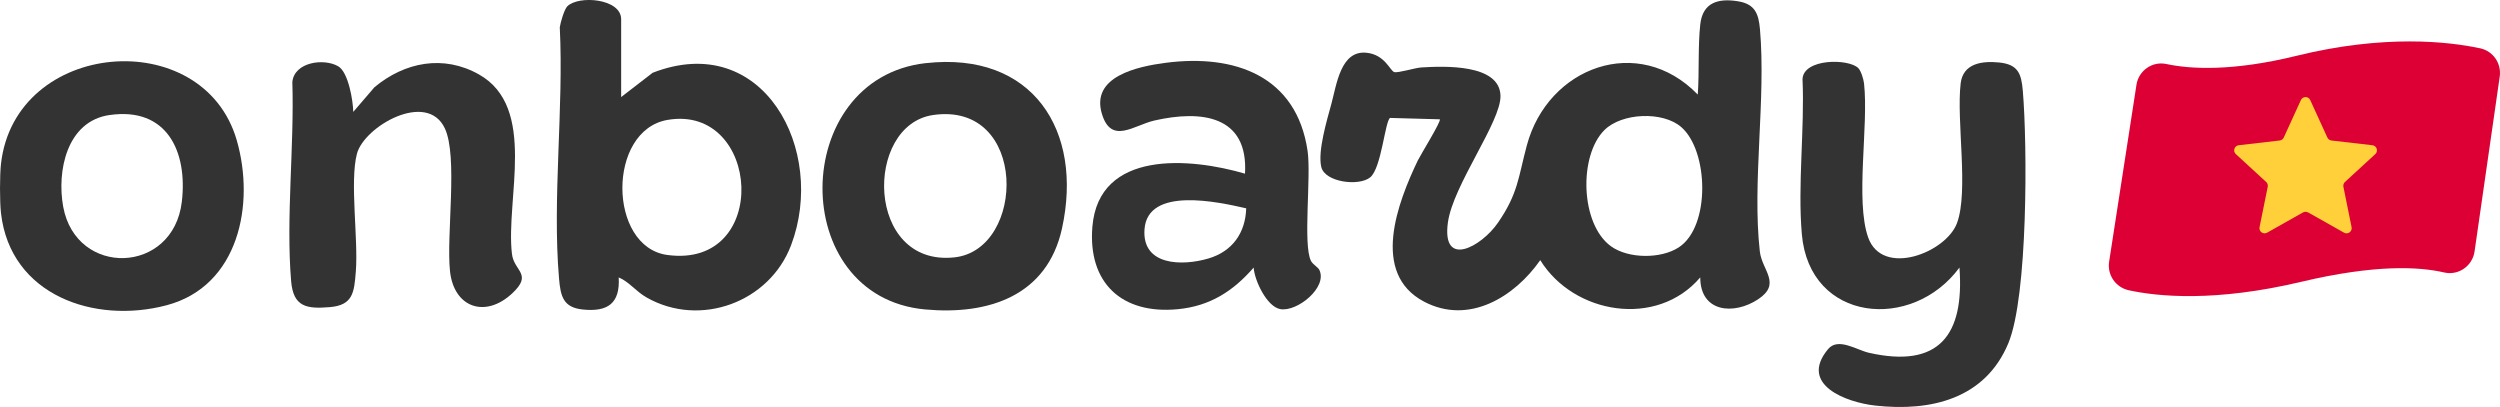 <?xml version="1.0" encoding="UTF-8"?>
<svg id="Layer_1" data-name="Layer 1" xmlns="http://www.w3.org/2000/svg" viewBox="0 0 856.22 139.39">
  <defs>
    <style>
      .cls-1 {
        fill: #dd0035;
      }

      .cls-2 {
        fill: #ffd039;
      }

      .cls-3 {
        fill: #333;
      }
    </style>
  </defs>
  <g>
    <path class="cls-3" d="M582.31,95.01c-14.88,17.45-43.36,12.62-54.79-5.91-8.83,12.63-24.46,22.26-39.78,14.22-18.46-9.7-9-34.07-2.15-48.38.84-1.75,8.13-13.53,7.52-14.08l-17.04-.47c-1.74,1.22-2.94,17.15-6.77,20.33s-15.54,1.73-16.78-3.54c-1.27-5.38,1.93-15.98,3.45-21.58,1.82-6.69,3.2-18.39,11.98-17.54,6.42.62,8.1,6.21,9.58,6.63,1.29.37,7.06-1.45,9.23-1.59,7.75-.47,26.89-1.29,27.14,9.71.2,8.9-16.25,30.58-18.01,43.37-2.19,15.85,11.46,8.34,17.12.13,6.94-10.05,6.96-15.51,9.91-26.51,7.21-26.91,38.23-38.4,58.55-17.41.54-7.6.02-16.67.86-24.11.84-7.44,6.15-8.96,12.97-7.83,5.69.94,6.99,4.15,7.46,9.49,2.12,24.05-2.71,52.54-.04,76.18.73,6.48,7.51,11-.56,16.36-8.28,5.5-19.85,4.56-19.84-7.48ZM549.49,44.55c-8.86,8.82-8.25,32.28,2.3,39.83,5.96,4.26,17.04,4.33,23.17.34,10.91-7.11,10.24-33.03.86-41.19-6.36-5.53-20.39-4.89-26.33,1.02Z"/>
    <path class="cls-3" d="M636.45,23.33c.94.94,1.8,3.84,1.96,5.24,1.62,14.54-3.06,40.06,1.41,52.74,4.84,13.72,26.67,5.25,30.43-4.91,4.05-10.93-.25-34.99,1.25-47.83.81-6.91,7.39-7.76,13.19-7.17,6.46.66,7.6,3.78,8.1,9.7,1.58,18.67,1.77,70.33-4.97,86.48-7.91,18.95-26.35,23.45-45.52,21.33-9.98-1.1-26.33-7.17-16.21-19.34,3.44-4.13,9.78.3,13.98,1.25,24.08,5.46,32.74-6.11,31.02-29.19-16.14,21.97-51.35,18.82-53.98-11.4-1.47-16.87.99-36.03.23-53.14.33-7.09,15.76-7.09,19.1-3.77Z"/>
    <path class="cls-3" d="M212.74,33.24l10.77-8.31c37.91-14.76,59.73,26.6,47.42,59.07-7.41,19.55-31.11,28.27-49.41,17.92-3.8-2.15-5.98-5.38-9.62-6.91.52,8.93-3.77,11.88-12.33,10.99-6.68-.69-7.58-4.54-8.1-10.54-2.36-27.41,1.64-58.34.25-86.11.22-1.6,1.53-6.14,2.57-7.18,3.84-3.86,18.45-2.7,18.45,4.42v26.65ZM228.66,41.06c-20.82,3.54-20.47,43.49-.13,46.26,35.6,4.85,32.05-51.68.13-46.26Z"/>
    <path class="cls-3" d="M429.38,91.62c-7.03,8.1-14.97,13.22-26.01,14.28-19.18,1.84-30.84-9.04-29.24-28.27,2.2-26.37,33.5-23.65,52.27-18.15,1.18-19.94-14.94-21.87-31.01-18.21-7.07,1.61-14.82,8.4-18.02-2.34-3.79-12.74,12.13-16.16,21.95-17.43,23.52-3.03,44.73,4.45,48.51,30.17,1.29,8.78-1.67,32.29,1.19,37.73.65,1.23,2.4,2.09,2.86,3.08,2.83,6-7.67,14.42-13.39,13.39-4.64-.83-8.86-9.87-9.13-14.25ZM426.81,71.35c-9.5-2.17-33.76-7.59-34.83,7.18-.91,12.53,12.95,12.66,21.95,9.98,8.14-2.42,12.62-8.74,12.88-17.16Z"/>
    <path class="cls-3" d="M317.05,21.63c36.59-4.12,54.05,23.05,46.67,56.62-5.09,23.13-25.2,29.72-46.89,27.73-47.33-4.33-46.43-79.11.22-84.36ZM319.59,39.39c-23.75,3.44-23.2,52.09,7.33,48.75,24.53-2.68,25.24-53.47-7.33-48.75Z"/>
    <g>
      <path class="cls-3" d="M.34,73.01c-.45-3.97-.45-12.95,0-16.92C5.17,13.52,69.58,8.24,81.08,48.02c6.32,21.86.74,49.96-24,56.52-24.77,6.57-53.55-3.45-56.74-31.54ZM37.52,39.39c-14.67,2.12-18.11,19.21-15.87,31.44,4.44,24.16,37.66,23.23,40.62-1.71,2.04-17.2-5.08-32.57-24.75-29.72Z"/>
      <path class="cls-3" d="M120.99,38.32l7.24-8.43c10.4-8.66,23.65-11.24,35.8-4.4,20.1,11.33,9.07,42.74,11.31,61.5.71,5.98,7.26,6.82.04,13.53-9.2,8.56-19.92,4.83-21.26-7.62-1.32-12.29,2.8-39.31-1.79-48.98-6.16-12.98-27.64-.6-30.09,8.76-2.49,9.52.5,29.18-.37,40.24-.57,7.23-.95,11.6-8.92,12.27s-12.5-.08-13.24-8.88c-1.82-21.66,1.12-46.24.41-68.19.63-6.87,10.81-8.28,15.72-5.41,3.49,2.04,5.07,11.78,5.15,15.61Z"/>
    </g>
  </g>
  <g>
    <path class="cls-1" d="M731.71,29.07l-9.36,60.56c-.7,4.54,2.25,8.8,6.73,9.78,9.99,2.17,29.56,4.11,59.13-2.91,25.36-6,40.29-5.17,48.91-3.18,4.89,1.13,9.68-2.24,10.39-7.21l8.62-59.89c.64-4.48-2.25-8.72-6.68-9.67-10.91-2.33-32.84-4.82-62.86,2.55-22.2,5.45-36.52,4.56-44.66,2.82-4.82-1.03-9.47,2.28-10.23,7.15Z"/>
    <path class="cls-2" d="M790.51,72.76l12.29,6.93c1.31.74,2.88-.4,2.59-1.88l-2.8-13.84c-.12-.6.08-1.23.53-1.64l10.39-9.55c1.11-1.02.51-2.87-.99-3.04l-14.02-1.62c-.61-.07-1.14-.46-1.4-1.01l-5.87-12.84c-.63-1.37-2.57-1.37-3.2,0l-5.87,12.84c-.26.56-.79.94-1.4,1.01l-14.02,1.62c-1.5.17-2.1,2.02-.99,3.04l10.39,9.55c.45.42.66,1.04.53,1.64l-2.8,13.84c-.3,1.48,1.28,2.62,2.59,1.88l12.29-6.93c.54-.3,1.19-.3,1.73,0Z"/>
  </g>
</svg>